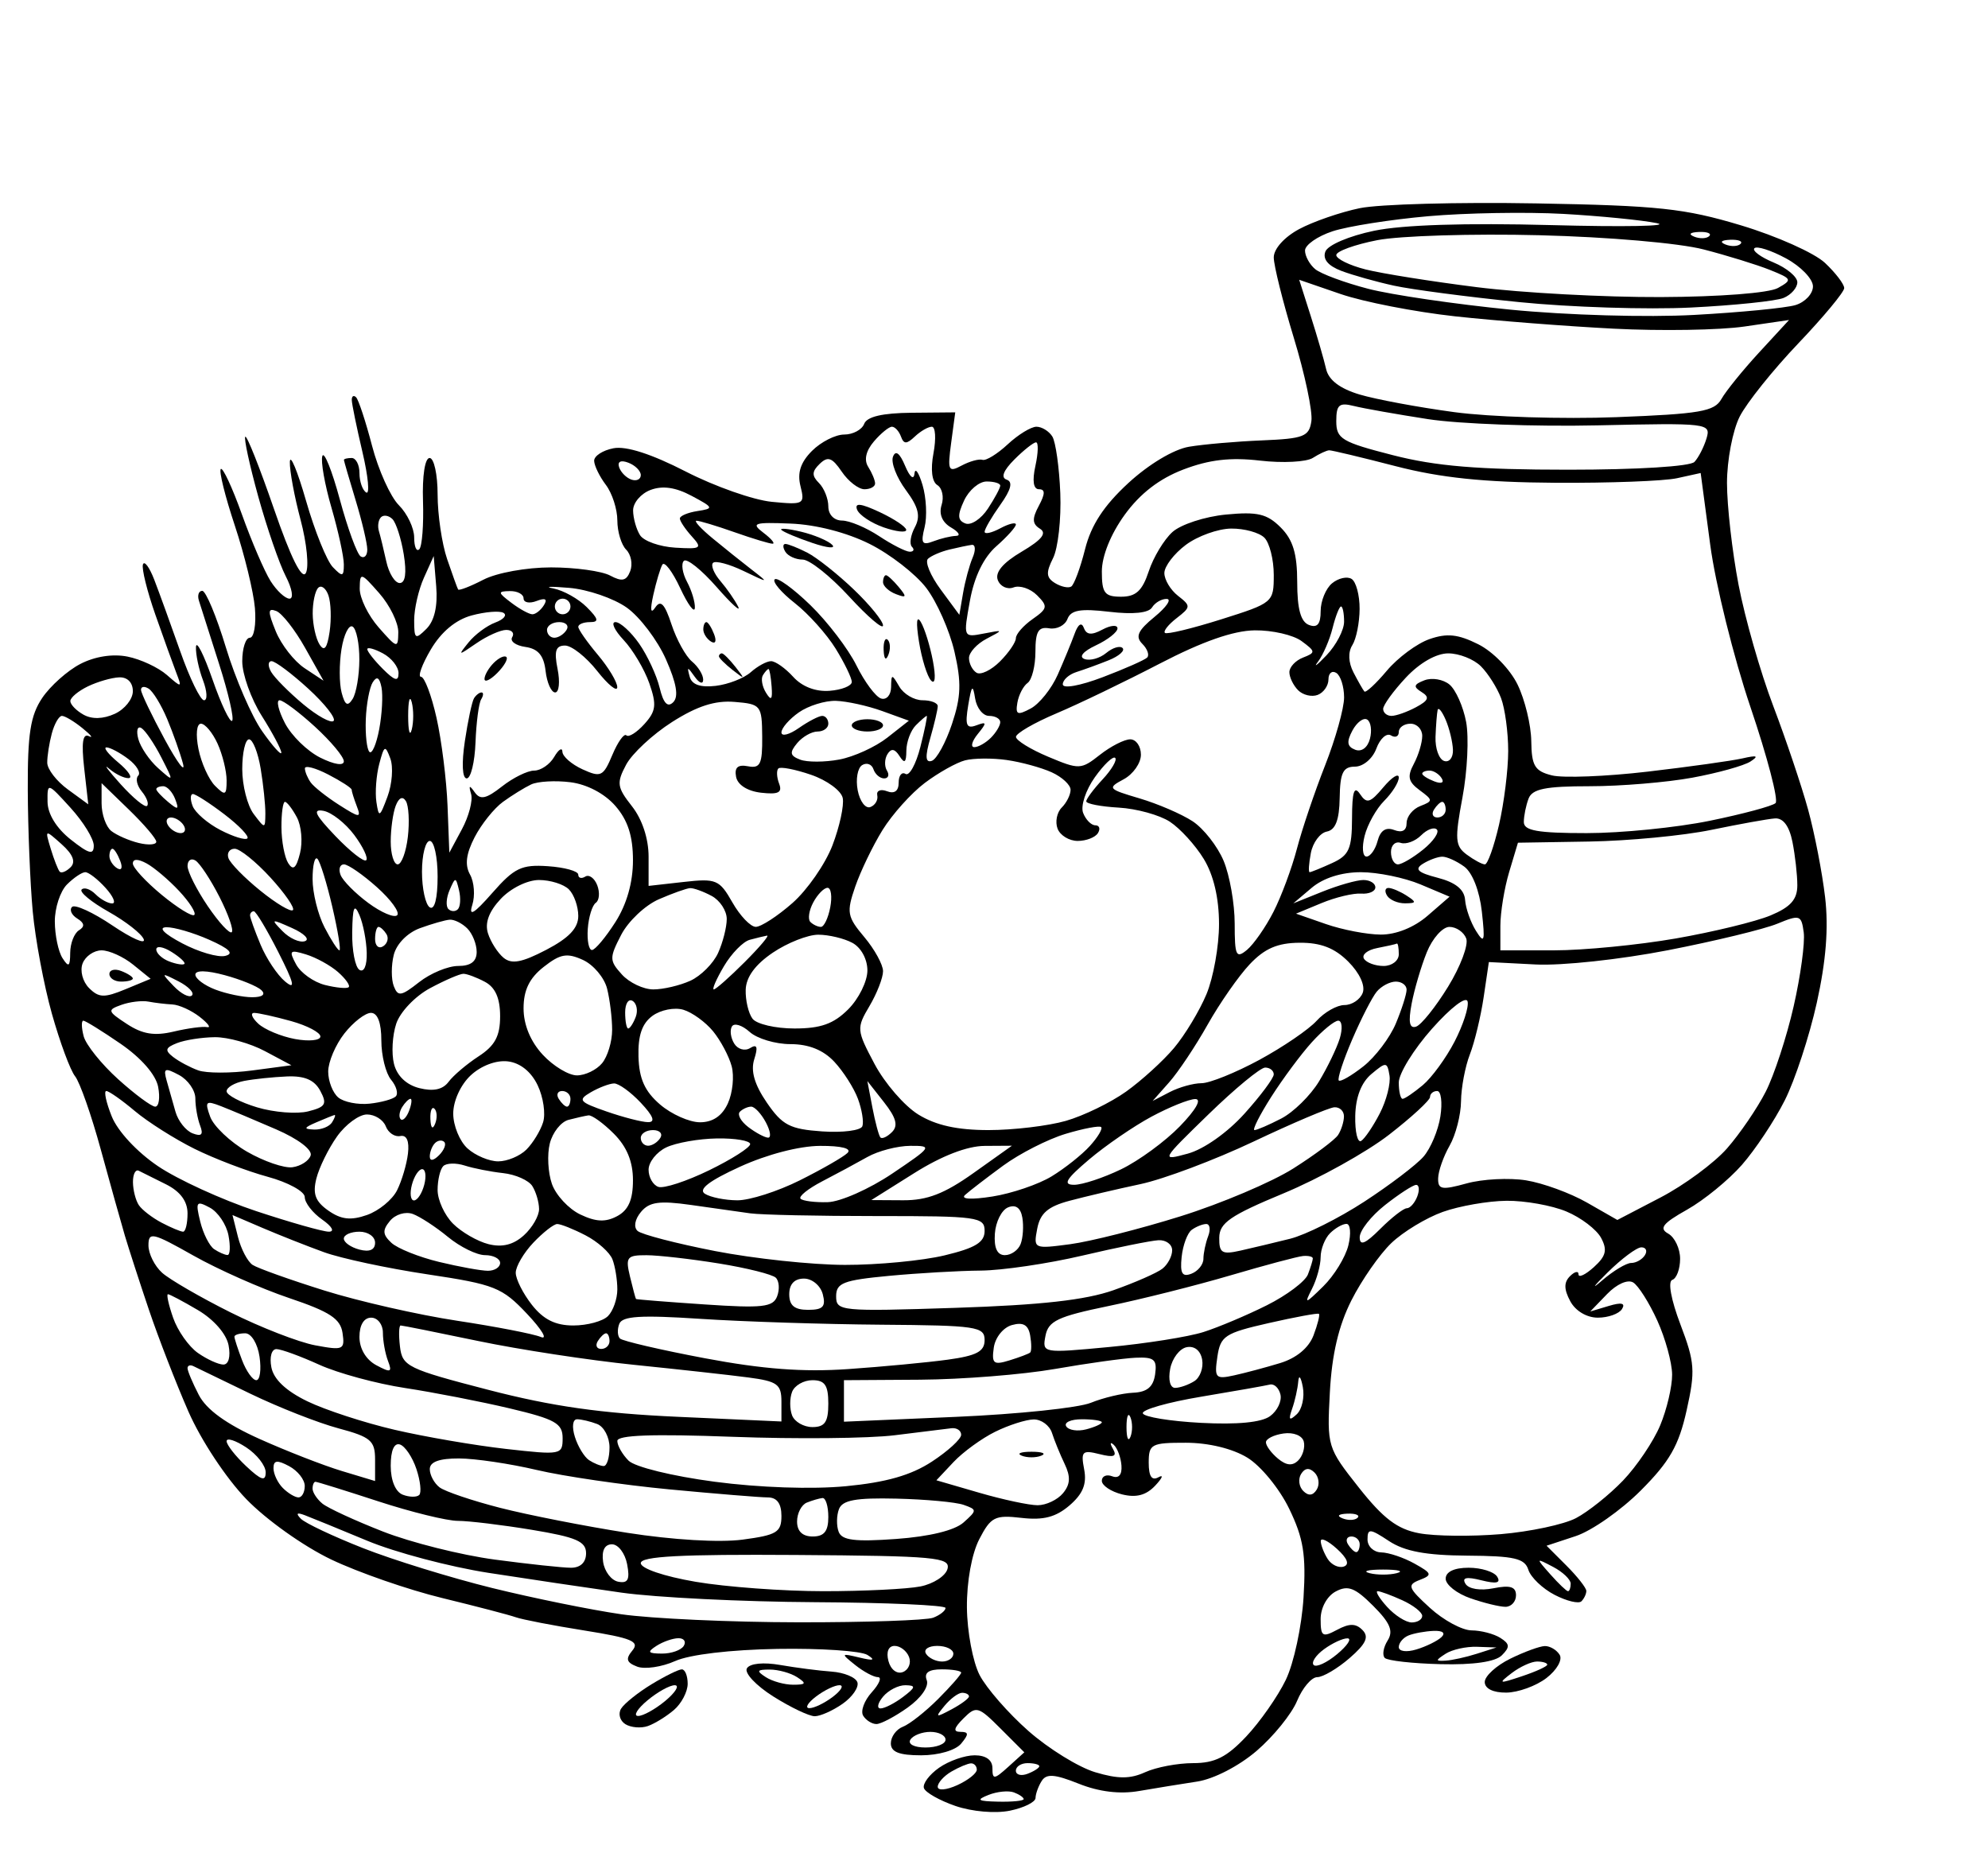 <?xml version="1.0" standalone="no"?>
<!DOCTYPE svg PUBLIC "-//W3C//DTD SVG 20010904//EN"
 "http://www.w3.org/TR/2001/REC-SVG-20010904/DTD/svg10.dtd">
<svg version="1.0" xmlns="http://www.w3.org/2000/svg"
 width="381.6pt" height="354.904pt" viewBox="0 0 381.6 354.904"
 preserveAspectRatio="xMidYMid meet">
<g transform="translate(0,354.904) scale(0.003,-0.003)"
fill="#000000" stroke="none">
<path d="M98250 105289 c-4950 88 -10012 -50 -11250 -307 -1237 -256 -2981
-859 -3875 -1338 -947 -508 -1625 -1263 -1625 -1810 0 -517 578 -2833 1283
-5147 706 -2314 1213 -4709 1125 -5322 -141 -995 -481 -1128 -3158 -1239
-1650 -68 -3751 -251 -4670 -406 -985 -166 -2578 -1120 -3886 -2325 -1566
-1443 -2379 -2685 -2767 -4228 -302 -1201 -702 -2278 -887 -2393 -186 -114
-654 -12 -1041 226 -561 347 -585 668 -120 1592 320 637 528 2508 463 4158
-66 1650 -296 3281 -510 3625 -215 344 -673 625 -1017 625 -345 0 -1171 -506
-1836 -1125 -665 -619 -1392 -1066 -1615 -993 -222 72 -823 -93 -1336 -367
-850 -455 -908 -330 -669 1453 l262 1951 -2782 -25 c-1875 -17 -2868 -248
-3045 -710 -144 -376 -720 -684 -1278 -684 -559 0 -1485 -469 -2059 -1043
-733 -733 -953 -1404 -739 -2256 291 -1163 216 -1204 -1832 -1006 -1175 113
-3653 985 -5507 1937 -2187 1123 -3811 1647 -4625 1491 -690 -132 -1247 -495
-1238 -806 9 -312 346 -1004 750 -1538 404 -533 734 -1557 734 -2275 0 -717
255 -1559 566 -1870 312 -312 428 -929 258 -1372 -242 -629 -523 -691 -1284
-284 -536 287 -2238 522 -3782 522 -1576 0 -3475 -345 -4329 -787 -837 -433
-1565 -714 -1617 -625 -53 89 -369 965 -704 1947 -334 983 -608 2839 -608
4125 0 1287 -231 2340 -513 2340 -299 0 -475 -1148 -422 -2756 49 -1516 -58
-2903 -238 -3083 -180 -180 -327 160 -327 756 0 595 -441 1524 -979 2062 -538
538 -1310 2248 -1715 3798 -405 1551 -865 2948 -1021 3105 -157 157 -281 78
-277 -174 4 -252 311 -1746 681 -3320 371 -1574 480 -2742 242 -2596 -237 147
-431 704 -431 1238 0 533 -225 970 -500 970 -275 0 -498 -56 -495 -125 3 -69
341 -1230 750 -2579 410 -1350 745 -2770 745 -3155 0 -385 -189 -583 -420
-440 -232 143 -833 1783 -1337 3644 -504 1862 -1007 3113 -1118 2780 -111
-333 153 -1826 587 -3317 433 -1492 788 -3119 788 -3617 0 -792 -88 -814 -705
-173 -388 403 -1157 2307 -1710 4232 -553 1925 -1021 3050 -1039 2500 -19
-550 290 -2220 687 -3710 397 -1491 547 -3021 335 -3401 -251 -449 -966 989
-2040 4106 -910 2638 -1735 4715 -1834 4616 -99 -99 275 -1824 831 -3832 557
-2008 1347 -4298 1756 -5090 414 -800 522 -1439 243 -1439 -275 0 -821 506
-1211 1125 -391 619 -1216 2537 -1833 4262 -618 1725 -1226 3033 -1353 2907
-126 -127 277 -1753 897 -3615 619 -1862 1199 -4239 1287 -5282 88 -1043 -58
-1897 -325 -1897 -267 0 -486 -679 -486 -1510 0 -830 563 -2401 1250 -3490
688 -1089 1250 -2147 1250 -2351 0 -204 -550 410 -1222 1365 -673 955 -1718
3367 -2323 5361 -605 1994 -1286 3625 -1512 3625 -226 0 -324 -281 -216 -625
107 -344 685 -2158 1285 -4032 600 -1874 979 -3519 841 -3656 -137 -137 -705
1058 -1261 2657 -557 1598 -1031 2527 -1053 2064 -21 -464 180 -1420 449
-2125 268 -706 298 -1283 67 -1283 -232 0 -916 1406 -1520 3125 -605 1719
-1354 3782 -1664 4586 -310 804 -636 1243 -725 976 -89 -266 269 -1711 795
-3211 526 -1499 1130 -3176 1342 -3726 371 -959 346 -965 -606 -131 -546 478
-1678 1006 -2516 1174 -946 189 -2088 12 -3018 -469 -822 -425 -1920 -1403
-2439 -2173 -757 -1123 -941 -2296 -926 -5901 10 -2475 152 -5962 316 -7750
164 -1787 716 -4737 1227 -6556 511 -1818 1178 -3618 1483 -4000 305 -381
1046 -2494 1647 -4694 602 -2200 1294 -4675 1538 -5500 245 -825 938 -2962
1541 -4750 604 -1787 1739 -4712 2523 -6500 807 -1840 2414 -4273 3705 -5608
1276 -1321 3667 -3021 5435 -3865 1736 -828 4934 -1938 7107 -2466 2172 -528
4288 -1081 4700 -1228 413 -148 2391 -530 4396 -849 3021 -482 3547 -700 3069
-1277 -451 -543 -385 -769 302 -1033 484 -186 1579 -25 2432 356 933 418 3542
727 6551 778 2750 46 5338 -128 5750 -386 538 -337 396 -385 -500 -170 -1203
288 -1213 271 -279 -476 533 -427 1187 -776 1452 -776 265 0 88 -436 -394
-968 -483 -533 -729 -1208 -548 -1500 180 -293 561 -532 846 -532 285 0 1186
475 2003 1057 858 611 1371 1349 1217 1750 -182 475 122 693 969 693 679 0
1234 -95 1234 -212 0 -116 -664 -875 -1476 -1687 -811 -811 -1824 -1609 -2250
-1772 -426 -164 -774 -642 -774 -1063 0 -556 531 -766 1939 -766 1113 0 2204
319 2561 750 500 603 491 750 -46 750 -483 0 -430 239 193 861 815 815 943
780 2377 -654 l1516 -1516 -1020 -923 c-911 -824 -1020 -834 -1020 -95 0 527
-412 827 -1139 827 -626 0 -1650 -358 -2276 -797 -625 -438 -1061 -1024 -969
-1302 93 -278 1001 -792 2019 -1142 1057 -363 2549 -493 3482 -302 898 184
1636 550 1641 813 4 264 182 756 396 1092 302 475 835 434 2368 -179 1298
-519 2625 -681 3854 -468 1031 178 2703 449 3717 604 1066 162 2670 988 3806
1960 1080 925 2246 2365 2593 3201 346 836 927 1520 1291 1520 364 0 1293 547
2064 1215 1057 915 1262 1359 832 1797 -427 434 -838 438 -1625 17 -941 -504
-1054 -430 -1054 686 0 722 407 1467 963 1765 783 419 1233 247 2394 -914
1095 -1095 1313 -1616 929 -2224 -275 -437 -357 -938 -181 -1113 176 -176
1786 -356 3579 -399 2092 -52 3492 151 3909 566 532 529 514 731 -97 1117
-410 260 -1238 475 -1840 479 -602 5 -1800 652 -2662 1440 -1405 1284 -1474
1469 -656 1786 824 320 792 421 -338 1050 -687 383 -1644 705 -2125 714 -481
10 -875 381 -875 826 0 718 151 707 1375 -101 1000 -660 2366 -915 5006 -933
3014 -20 3678 -174 3910 -904 154 -485 910 -1207 1681 -1606 771 -398 1542
-583 1715 -411 172 173 313 470 313 662 0 192 -572 921 -1272 1621 l-1272
1272 1865 616 c1026 338 2901 1653 4167 2921 1840 1843 2427 2868 2928 5117
566 2538 528 3075 -394 5500 -602 1584 -816 2756 -522 2855 275 91 500 699
500 1350 0 651 -343 1375 -762 1610 -602 336 -350 657 1204 1530 1080 607
2661 1898 3512 2867 851 970 2084 2823 2738 4119 655 1297 1579 4110 2054
6253 594 2679 760 4789 532 6750 -183 1570 -672 4092 -1087 5604 -415 1513
-1420 4499 -2233 6636 -814 2138 -1812 5625 -2218 7750 -407 2125 -740 5056
-740 6514 0 1457 366 3370 813 4250 447 880 2134 2987 3750 4682 1615 1695
2937 3287 2937 3538 0 250 -554 976 -1231 1612 -678 637 -3096 1717 -5375
2402 -3618 1087 -5286 1265 -13144 1405z m1750 -671 c2338 -130 5038 -396
6000 -591 963 -195 -2075 -253 -6750 -127 -5478 146 -9507 17 -11332 -363
-1598 -333 -2955 -912 -3115 -1329 -185 -484 169 -912 1022 -1237 719 -273
2233 -699 3366 -946 1132 -248 4729 -720 7992 -1050 3263 -331 8213 -488
11000 -350 2787 138 5461 416 5942 617 481 201 875 651 875 1001 0 350 -682
918 -1516 1264 -834 345 -1387 756 -1230 913 157 158 1064 -133 2016 -646 951
-512 1730 -1320 1730 -1794 0 -475 -506 -1014 -1125 -1199 -619 -184 -3532
-467 -6474 -628 -3018 -165 -8140 -18 -11749 337 -3520 346 -7625 948 -9122
1338 -1498 390 -3017 954 -3376 1252 -360 298 -654 835 -654 1192 0 358 792
912 1761 1232 969 319 3725 754 6125 965 2400 212 6277 278 8614 149z m-1500
-1366 c4410 -111 8935 -503 10500 -908 1513 -391 3425 -982 4250 -1313 1416
-568 1445 -632 510 -1155 -575 -322 -3719 -566 -7500 -581 -3580 -15 -8872
270 -11760 633 -2887 363 -6094 874 -7125 1135 -1031 262 -1875 675 -1875 918
0 244 1181 673 2625 955 1444 282 6113 424 10375 316z m10208 209 c527 21 823
-97 657 -263 -167 -166 -598 -184 -959 -40 -399 160 -280 279 302 303z m2000
-500 c527 21 823 -97 657 -263 -167 -166 -598 -184 -959 -40 -399 160 -280
279 302 303z m-24924 -3473 c1461 -502 4751 -1143 7311 -1424 2560 -280 7130
-636 10155 -791 3025 -155 6787 -93 8360 137 l2859 418 -1905 -2067 c-1048
-1137 -2138 -2482 -2421 -2988 -446 -796 -1362 -954 -6723 -1161 -3413 -131
-8080 13 -10370 322 -2290 308 -5017 816 -6061 1128 -1258 377 -1979 926
-2139 1628 -132 583 -574 2107 -982 3386 l-741 2326 2657 -914z m841 -7161
c619 -155 2752 -533 4741 -841 1988 -308 6879 -487 10869 -398 7058 158 7246
135 6954 -838 -166 -550 -512 -1225 -770 -1500 -272 -291 -3647 -500 -8069
-500 -5772 0 -8472 223 -11225 929 -3286 842 -3625 1046 -3625 2179 0 1047
183 1205 1125 969z m-29556 -1327 c191 0 451 -281 577 -625 183 -500 362 -500
892 0 364 344 852 625 1085 625 232 0 279 -762 105 -1693 -197 -1047 -102
-1826 247 -2042 311 -192 434 -764 273 -1270 -185 -585 35 -1111 605 -1443
493 -287 634 -528 313 -537 -321 -8 -974 -164 -1450 -347 -718 -276 -813 -123
-557 898 170 677 111 1895 -132 2707 -243 812 -475 1140 -516 727 -43 -436
-295 -226 -600 500 -345 823 -611 1020 -776 576 -138 -370 233 -1328 824
-2127 818 -1107 955 -1675 575 -2385 -274 -513 -357 -1075 -183 -1248 174
-174 109 -315 -143 -313 -252 2 -1133 451 -1958 997 -825 546 -1894 995 -2375
997 -508 2 -875 380 -875 903 0 495 -270 1170 -600 1500 -467 467 -456 739 48
1225 521 503 796 406 1411 -500 419 -619 1073 -1125 1452 -1125 379 0 686 169
681 375 -4 206 -203 684 -442 1061 -279 440 -146 1024 369 1625 442 517 959
939 1150 939z m9221 -1000 c159 0 141 -675 -40 -1500 -212 -967 -131 -1500
228 -1500 406 0 403 -289 -12 -1064 -439 -820 -422 -1154 75 -1462 459 -283
120 -708 -1170 -1469 -1201 -708 -1718 -1323 -1528 -1816 157 -411 611 -622
1009 -469 397 152 1073 -74 1502 -503 706 -706 679 -850 -287 -1526 -587 -411
-1067 -960 -1067 -1219 0 -260 -458 -930 -1018 -1490 -560 -560 -1235 -884
-1500 -721 -265 164 -482 588 -482 942 0 354 506 908 1125 1231 1098 573 1094
581 -184 333 -1309 -253 -1309 -252 -879 2115 278 1526 877 2759 1685 3469
689 606 1253 1232 1253 1393 0 160 -450 50 -1000 -244 -550 -294 -1000 -393
-1000 -220 0 174 452 950 1004 1725 691 970 817 1471 406 1608 -388 130 -213
584 496 1293 602 602 1224 1094 1384 1094z m18755 -508 c162 5 2075 -452 4250
-1015 2894 -748 5637 -1033 10224 -1063 3449 -22 6951 110 7783 292 l1513 333
611 -4589 c336 -2523 1494 -7197 2575 -10387 1080 -3189 1803 -5953 1606
-6142 -196 -189 -2091 -698 -4211 -1132 -2120 -434 -5663 -789 -7875 -789
-3138 0 -4021 156 -4021 709 0 390 137 1065 303 1500 238 620 1083 791 3909
791 1982 0 4939 246 6571 547 1632 301 3305 766 3717 1034 556 362 426 414
-500 202 -687 -157 -3424 -540 -6080 -850 -2657 -310 -5413 -418 -6125 -239
-1098 275 -1299 610 -1319 2191 -13 1026 -407 2653 -875 3615 -480 987 -1578
2113 -2520 2584 -1292 645 -1998 719 -3121 327 -798 -278 -2025 -1188 -2726
-2021 -701 -834 -1348 -1431 -1437 -1328 -89 103 -401 650 -694 1215 -332 638
-360 1300 -76 1750 252 398 461 1441 465 2318 5 878 -227 1741 -514 1919 -287
177 -849 50 -1250 -282 -400 -333 -728 -1132 -728 -1778 0 -837 -215 -1090
-750 -885 -525 202 -750 1021 -750 2734 0 1825 -269 2716 -1058 3505 -873 873
-1486 1017 -3505 823 -1346 -129 -2886 -633 -3423 -1119 -537 -485 -1218
-1615 -1513 -2510 -413 -1250 -822 -1627 -1769 -1627 -1055 0 -1232 232 -1232
1612 0 990 566 2394 1463 3632 981 1355 2216 2308 3752 2894 1653 632 3017
790 4912 569 1443 -167 2961 -89 3373 174 413 263 883 482 1045 486z m-44837
-795 c436 -167 792 -524 792 -792 0 -269 -267 -399 -594 -290 -326 108 -683
465 -792 792 -121 365 107 477 594 290z m4042 -2118 c1419 -757 1439 -810 375
-974 -619 -96 -1125 -310 -1125 -475 0 -166 341 -678 758 -1139 697 -770 612
-829 -1056 -728 -998 61 -2011 420 -2251 799 -239 378 -439 1089 -443 1579 -5
490 498 1082 1117 1315 767 289 1602 169 2625 -377z m18875 917 c481 2 875
-116 875 -264 0 -147 -354 -808 -788 -1469 -433 -662 -1080 -1090 -1439 -953
-506 195 -526 520 -87 1466 310 669 958 1218 1439 1220z m-38015 -2406 c234
-234 560 -1251 724 -2258 193 -1189 102 -1832 -259 -1832 -306 0 -692 619
-857 1375 -166 756 -380 1634 -475 1951 -96 317 -36 714 133 883 169 169 499
116 734 -119z m19452 -106 c172 9 1269 -321 2438 -734 1169 -412 2266 -743
2438 -734 172 9 -97 326 -597 705 -805 610 -604 677 1750 582 1619 -64 3593
-573 5047 -1300 1314 -656 2946 -1924 3627 -2817 681 -893 1493 -2727 1804
-4076 455 -1970 424 -2881 -157 -4625 -399 -1195 -980 -2258 -1293 -2362 -410
-137 -436 270 -94 1465 261 911 475 1826 475 2034 0 208 -439 378 -975 378
-536 0 -1205 394 -1485 875 -479 823 -510 820 -525 -42 -8 -504 -296 -829
-640 -722 -344 106 -1054 1059 -1577 2117 -524 1058 -1850 2794 -2947 3859
-1097 1065 -2124 1806 -2283 1648 -158 -158 421 -842 1287 -1520 865 -677
2040 -1986 2609 -2907 570 -922 1036 -1883 1036 -2136 0 -252 -639 -508 -1421
-568 -892 -68 -1758 265 -2327 894 -499 551 -1136 1002 -1415 1002 -280 0
-863 -317 -1298 -704 -434 -387 -1444 -781 -2245 -875 -977 -115 -1525 76
-1663 579 -184 667 -148 667 323 0 292 -412 534 -496 538 -186 5 310 -318 834
-716 1165 -399 330 -988 1397 -1309 2371 -436 1322 -700 1596 -1041 1085 -296
-444 -339 -157 -122 815 184 825 443 1692 576 1926 134 235 647 -440 1141
-1500 494 -1059 916 -1630 939 -1268 22 362 -203 1112 -501 1668 -297 555
-388 1159 -203 1342 185 183 1126 -568 2091 -1668 964 -1100 1584 -1662 1377
-1250 -207 413 -716 1145 -1130 1628 -415 483 -627 1006 -471 1162 156 156
1036 -78 1956 -521 1630 -784 1642 -782 516 88 -636 491 -1761 1392 -2500
2002 -740 610 -1205 1117 -1033 1125z m34213 -500 c839 9 1795 -254 2125 -584
330 -330 600 -1402 600 -2382 0 -1761 -39 -1793 -3375 -2845 -1856 -585 -3471
-974 -3588 -864 -118 111 220 537 750 946 912 706 917 781 88 1425 -481 374
-875 1030 -875 1458 0 428 619 1240 1375 1804 756 565 2061 1033 2900 1042z
m-16597 -1042 c236 32 261 -336 55 -817 -206 -481 -482 -1501 -613 -2267
l-238 -1392 -1192 1616 c-656 889 -1023 1774 -816 1968 207 194 826 461 1376
593 550 133 1193 267 1428 299z m-34268 -2651 c104 -1268 -112 -2207 -625
-2721 -713 -712 -785 -662 -785 549 0 734 281 1958 625 2721 l625 1387 160
-1936z m-3644 -444 c679 -771 1227 -1896 1218 -2500 -15 -1049 -69 -1036
-1250 306 -679 771 -1227 1896 -1218 2500 15 1049 69 1036 1250 -306z m-3253
-135 c162 -462 197 -1509 77 -2327 -156 -1061 -341 -1293 -647 -811 -235 372
-431 1257 -435 1968 -5 710 154 1453 351 1651 198 197 492 -19 654 -481z
m15405 479 c1192 -101 2851 -671 3688 -1266 836 -596 1963 -2084 2504 -3307
680 -1538 824 -2384 465 -2743 -359 -359 -628 -73 -870 928 -193 796 -783
2066 -1312 2822 -529 756 -1210 1375 -1514 1375 -304 0 -69 -516 524 -1147
592 -630 1332 -1878 1644 -2772 479 -1375 429 -1778 -320 -2607 -488 -539
-1005 -863 -1149 -719 -144 144 -547 -417 -896 -1247 -583 -1389 -735 -1462
-1908 -928 -701 319 -1281 826 -1289 1125 -9 300 -245 151 -525 -330 -280
-481 -857 -875 -1281 -875 -424 0 -1352 -457 -2061 -1015 -1012 -795 -1388
-876 -1742 -375 -343 485 -399 458 -233 -110 121 -412 -143 -1425 -587 -2250
l-806 -1500 -115 3000 c-64 1650 -381 4181 -705 5625 -324 1444 -771 2625
-993 2625 -222 0 61 787 628 1748 665 1127 1593 1901 2608 2177 868 235 1784
312 2037 169 254 -142 21 -421 -517 -620 -538 -199 -1307 -770 -1710 -1269
-703 -870 -682 -872 503 -56 680 468 1537 851 1905 851 367 0 539 -209 381
-464 -158 -256 223 -537 846 -625 813 -116 1177 -548 1290 -1536 87 -756 363
-1375 613 -1375 250 0 319 675 154 1500 -230 1151 -120 1500 476 1500 427 0
1353 -731 2057 -1625 705 -894 1283 -1361 1286 -1038 4 322 -556 1255 -1244
2072 -687 817 -1250 1622 -1250 1788 0 167 338 303 750 303 593 0 548 202
-213 963 -530 530 -1486 1064 -2125 1188 -639 123 -187 141 1006 40z m-3793
-207 c481 9 875 -202 875 -468 0 -267 374 -341 832 -165 559 214 714 127 471
-266 -199 -322 -531 -585 -737 -585 -206 0 -812 330 -1345 734 -879 664 -888
736 -96 750z m3375 -484 c275 0 500 -225 500 -500 0 -275 -225 -500 -500 -500
-275 0 -500 225 -500 500 0 275 225 500 500 500z m38655 -18 c327 -10 -25
-526 -783 -1147 -1066 -872 -1244 -1263 -784 -1723 328 -328 467 -723 311
-880 -157 -157 -1436 -722 -2842 -1256 -1453 -552 -2557 -750 -2557 -458 0
282 394 637 875 788 481 152 1410 490 2065 753 654 263 1053 615 887 781 -167
166 -638 24 -1048 -316 -410 -340 -1034 -514 -1387 -387 -386 139 -93 490 733
878 756 355 1375 842 1375 1083 0 240 -432 206 -960 -76 -698 -374 -1023 -345
-1191 107 -145 387 -369 244 -594 -379 -199 -550 -685 -1728 -1079 -2618 -394
-890 -1171 -1862 -1726 -2159 -852 -456 -985 -398 -855 369 85 499 380 1069
655 1266 275 197 500 1097 500 2000 0 1291 188 1610 882 1494 485 -82 1010
186 1167 596 221 575 832 680 2676 462 1519 -180 2516 -79 2737 278 191 309
615 554 943 544z m-56978 -773 c366 -140 1196 -1201 1845 -2357 l1179 -2102
-1209 800 c-666 440 -1496 1501 -1845 2357 -524 1285 -519 1512 30 1302z
m68127 291 c108 0 196 -437 196 -972 0 -535 -506 -1502 -1125 -2150 -619 -647
-861 -828 -539 -403 322 426 741 1394 929 2150 189 756 432 1375 539 1375z
m-63240 -1289 c240 -149 433 -1100 428 -2116 -4 -1015 -198 -2145 -430 -2512
-320 -505 -492 -404 -705 411 -155 593 -158 1845 -6 2782 152 937 473 1583
713 1435z m13216 289 c428 0 640 -225 470 -500 -170 -275 -521 -500 -780 -500
-258 0 -470 225 -470 500 0 275 351 500 780 500z m44499 -527 c1117 15 2467
-294 3000 -687 905 -666 911 -738 96 -1054 -481 -186 -875 -607 -875 -935 0
-329 252 -849 561 -1158 308 -308 871 -442 1250 -296 379 145 689 591 689 990
0 399 225 587 500 417 275 -170 500 -876 500 -1569 0 -693 -547 -2649 -1215
-4346 -668 -1697 -1479 -4096 -1802 -5332 -323 -1236 -997 -3051 -1499 -4034
-501 -982 -1265 -2080 -1697 -2439 -697 -577 -787 -385 -787 1675 0 1280 -319
3090 -708 4022 -390 932 -1284 2072 -1987 2533 -703 461 -2233 1119 -3399
1464 -2018 596 -2067 655 -1013 1219 609 326 1107 1034 1107 1575 0 540 -307
982 -683 982 -375 0 -1248 -445 -1939 -989 -1214 -955 -1327 -959 -3312 -125
-1131 475 -2058 1047 -2061 1271 -3 224 1159 899 2581 1500 1422 601 4403
2037 6625 3191 2724 1414 4700 2106 6068 2125z m-55779 -1473 c550 -294 1000
-865 1000 -1268 0 -554 -244 -488 -1000 268 -550 550 -1000 1120 -1000 1268 0
147 450 26 1000 -268z m68165 0 c695 0 1636 -372 2091 -828 455 -455 1034
-1369 1286 -2032 252 -663 458 -2186 458 -3384 0 -1199 -264 -3322 -586 -4718
-322 -1396 -729 -2538 -904 -2538 -176 0 -698 281 -1162 625 -744 552 -776
979 -273 3663 313 1670 418 3842 234 4824 -185 983 -664 2060 -1066 2394 -402
333 -1121 456 -1598 273 -695 -267 -732 -416 -188 -752 533 -330 457 -538
-357 -973 -569 -305 -1274 -554 -1567 -554 -293 0 -533 201 -533 447 0 246
653 1146 1451 2000 882 945 1945 1553 2714 1553z m-75288 -500 c235 0 1292
-792 2349 -1760 1057 -968 1785 -1896 1619 -2062 -167 -166 -1044 316 -1949
1072 -905 756 -1826 1684 -2046 2062 -220 378 -207 688 27 688z m31796 -500
c63 0 152 -503 198 -1119 64 -843 -25 -941 -360 -399 -245 396 -334 900 -198
1119 135 220 297 399 360 399z m-41548 -534 c528 21 875 -330 875 -886 0 -506
-521 -1157 -1157 -1447 -742 -338 -1459 -358 -2000 -55 -464 259 -843 651
-843 870 0 220 506 643 1125 942 619 298 1519 558 2000 576z m16785 -641 c100
-509 35 -1713 -146 -2676 -181 -963 -463 -1617 -627 -1452 -165 164 -269 1098
-232 2075 36 978 236 2047 444 2378 261 414 434 314 561 -325z m-14902 -80
c279 -172 814 -1049 1190 -1948 376 -899 829 -2177 1007 -2841 178 -663 -347
32 -1167 1544 -820 1513 -1501 2932 -1514 3155 -13 222 204 263 484 90z
m52883 -620 c98 -619 500 -1125 894 -1125 393 0 715 -180 715 -400 0 -220
-270 -670 -600 -1000 -330 -330 -808 -600 -1061 -600 -254 0 -153 380 225 844
592 728 579 803 -95 551 -634 -237 -731 4 -519 1282 215 1288 295 1369 441
448z m-36046 -250 c125 -481 125 -1269 0 -1750 -126 -481 -229 -87 -229 875 0
963 103 1356 229 875z m-8456 125 c229 0 1247 -762 2263 -1692 1017 -931 1848
-1927 1848 -2212 0 -308 -615 -212 -1508 233 -830 414 -1848 1409 -2263 2212
-415 802 -568 1459 -340 1459z m29111 -105 c1692 -140 1751 -214 1769 -2221
16 -1756 -124 -2048 -907 -1897 -652 125 -879 -75 -765 -674 98 -517 728 -918
1601 -1018 1105 -126 1373 8 1155 576 -156 408 -179 846 -50 975 128 128 1069
-53 2090 -403 1021 -350 1934 -1020 2029 -1489 95 -469 -201 -1830 -657 -3025
-457 -1195 -1611 -2858 -2565 -3696 -954 -838 -2008 -1522 -2342 -1520 -335 2
-1008 705 -1496 1564 -831 1459 -1033 1544 -3125 1308 l-2237 -252 0 1871 c0
1152 -409 2391 -1065 3225 -956 1216 -995 1487 -375 2654 380 715 1703 1946
2940 2734 1602 1021 2754 1392 4000 1288z m6486 67 c695 -21 2030 -315 2966
-653 l1701 -616 -1377 -1083 c-758 -596 -2140 -1227 -3073 -1402 -932 -175
-2060 -178 -2506 -7 -656 252 -692 452 -192 1055 340 409 927 744 1306 744
379 0 689 225 689 500 0 275 -175 500 -389 500 -214 0 -889 -350 -1500 -778
-611 -428 -1111 -554 -1111 -279 0 275 500 851 1111 1279 611 428 1680 761
2375 740z m39014 -1212 c236 -550 446 -1412 465 -1917 19 -504 -235 -826 -565
-716 -330 110 -577 803 -550 1541 28 738 88 1511 135 1717 47 206 279 -75 515
-625z m-88537 250 c190 0 783 -354 1316 -787 534 -433 718 -662 408 -509 -393
194 -484 -419 -301 -2042 l262 -2320 -1308 954 c-720 525 -1313 1292 -1317
1704 -5 413 126 1256 292 1875 166 619 457 1125 648 1125z m55334 0 c53 0
-131 -897 -409 -1993 -278 -1096 -705 -1870 -947 -1721 -243 150 -441 -102
-441 -560 0 -532 -269 -730 -744 -547 -409 157 -690 40 -625 -259 65 -300
-134 -639 -444 -753 -309 -115 -673 368 -808 1074 -135 706 -7 1430 284 1609
290 180 616 62 724 -261 108 -324 416 -589 684 -589 268 0 349 225 179 500
-170 275 -155 749 33 1053 238 386 472 348 772 -125 321 -506 432 -419 437
347 5 564 278 1295 608 1625 330 330 644 600 697 600z m28181 -236 c236 -146
315 -699 176 -1230 -148 -567 -538 -855 -944 -699 -519 199 -563 505 -176
1229 284 530 709 845 944 700z m-78428 -545 c251 -155 824 -999 1272 -1876
813 -1589 812 -1591 -204 -686 -560 499 -1132 1344 -1272 1876 -139 533 -47
841 204 686z m3807 281 c265 0 744 -573 1063 -1274 319 -700 580 -1761 580
-2357 0 -956 -87 -996 -739 -344 -406 406 -884 1467 -1062 2357 -186 929 -119
1618 158 1618z m77393 0 c413 0 750 -352 750 -783 0 -430 -243 -1236 -540
-1791 -431 -806 -356 -1143 375 -1681 863 -635 865 -693 40 -1013 -481 -186
-875 -676 -875 -1089 0 -481 -286 -640 -796 -444 -531 203 -884 -28 -1059
-697 -144 -551 -465 -1002 -713 -1002 -248 0 -302 595 -119 1322 182 728 749
1740 1259 2250 511 511 928 1178 928 1483 0 306 -445 25 -990 -625 -845 -1007
-1063 -1070 -1492 -430 -373 557 -505 159 -510 -1545 -7 -1970 -188 -2377
-1282 -2875 -700 -319 -1344 -580 -1430 -580 -87 0 -52 551 77 1224 128 673
589 1292 1023 1375 555 107 799 745 822 2152 26 1613 214 2000 976 2002 527 1
1132 511 1370 1157 235 635 654 1014 932 843 277 -172 504 -74 504 217 0 292
338 530 750 530z m-74315 -1000 c239 0 574 -844 744 -1875 171 -1031 305
-2325 300 -2875 -11 -987 -21 -987 -745 -29 -404 533 -734 1827 -734 2875 0
1047 196 1904 435 1904z m-9115 -516 c236 -9 864 -344 1393 -745 530 -401 814
-879 630 -1063 -184 -184 -79 -641 233 -1017 311 -376 462 -788 334 -916 -128
-128 -890 496 -1693 1387 -802 891 -1135 1339 -738 995 396 -344 957 -618
1246 -608 289 9 -6 459 -655 1000 -650 540 -987 976 -750 967z m18155 -712
c198 -538 116 -1635 -182 -2437 -498 -1339 -557 -1368 -709 -346 -92 612 -10
1709 182 2437 315 1196 383 1230 709 346z m39445 -96 c918 -131 2212 -485
2875 -787 663 -302 1205 -806 1205 -1119 0 -314 -255 -825 -566 -1136 -312
-312 -431 -919 -266 -1350 165 -431 744 -784 1287 -784 542 0 1125 225 1295
500 170 275 95 500 -167 500 -262 0 -613 358 -781 795 -169 440 168 1460 751
2279 581 816 1167 1373 1302 1238 135 -135 -227 -753 -805 -1373 -577 -620
-1049 -1254 -1047 -1408 1 -155 937 -335 2079 -400 1142 -66 2614 -472 3271
-903 657 -430 1633 -1501 2169 -2380 630 -1034 975 -2503 976 -4162 1 -1410
-361 -3433 -805 -4496 -444 -1062 -1377 -2608 -2073 -3436 -695 -827 -2076
-2083 -3067 -2791 -992 -707 -2729 -1551 -3861 -1875 -1132 -323 -3355 -588
-4941 -588 -2007 0 -3373 303 -4496 997 -887 548 -2147 2004 -2800 3235 -1151
2169 -1161 2285 -321 3706 476 806 866 1808 866 2226 0 418 -540 1401 -1199
2185 -1099 1305 -1148 1577 -582 3222 340 988 1126 2619 1747 3624 621 1004
1839 2361 2706 3015 868 653 2028 1304 2578 1446 550 142 1751 151 2670 20z
m-43420 -926 c825 -427 1500 -864 1500 -972 0 -108 147 -580 327 -1049 297
-774 192 -767 -1125 72 -798 509 -1617 1156 -1819 1437 -202 282 -371 687
-375 900 -5 213 667 39 1492 -388z m70470 250 c259 0 608 -222 776 -494 176
-284 -25 -368 -470 -197 -427 164 -776 386 -776 494 0 109 212 197 470 197z
m-54970 -745 c1064 -135 2191 -729 2875 -1516 798 -918 1125 -1931 1125 -3482
0 -1413 -398 -2812 -1125 -3951 -619 -970 -1291 -1773 -1494 -1785 -204 -11
-326 598 -272 1354 54 756 285 1505 512 1665 227 159 269 664 94 1122 -176
458 -521 708 -767 556 -247 -153 -448 -95 -449 127 0 223 -874 465 -1941 538
-1689 115 -2151 -107 -3561 -1713 -1168 -1330 -1525 -1544 -1278 -767 188 592
123 1468 -145 1946 -342 612 -254 1320 294 2386 430 833 1246 1853 1815 2265
568 413 1378 913 1800 1113 422 200 1555 263 2517 142z m-31985 -1638 c817
-898 1485 -1984 1485 -2413 0 -620 -302 -542 -1472 383 -915 723 -1478 1636
-1486 2413 -13 1246 -7 1244 1473 -383z m3735 -117 c963 -933 1750 -1856 1750
-2051 0 -196 -506 -231 -1125 -80 -619 151 -1406 495 -1750 764 -344 269 -625
1069 -625 1776 l0 1287 1750 -1696z m2197 1500 c245 0 588 -369 761 -821 263
-686 190 -717 -447 -188 -418 347 -761 716 -761 820 0 104 201 189 447 189z
m1896 -500 c172 0 1080 -585 2018 -1300 937 -716 1598 -1407 1468 -1537 -130
-130 -905 109 -1722 532 -817 422 -1619 1114 -1781 1537 -162 422 -154 768 17
768z m13627 -451 c182 -295 238 -1326 126 -2292 -113 -966 -406 -1757 -651
-1757 -245 0 -445 657 -445 1459 0 803 144 1834 320 2292 200 521 443 633 650
298z m-7738 -49 c128 0 471 -445 763 -990 291 -544 381 -1578 201 -2297 -242
-965 -440 -1132 -754 -636 -235 370 -430 1404 -434 2298 -5 894 97 1625 224
1625z m74048 0 c121 0 220 -225 220 -500 0 -275 -238 -500 -530 -500 -291 0
-390 225 -220 500 170 275 408 500 530 500z m-71583 -575 c521 -96 1406 -790
1967 -1542 560 -752 906 -1479 768 -1617 -138 -138 -1022 555 -1966 1541
-1311 1370 -1493 1751 -769 1618z m-9756 -425 c275 0 639 -225 809 -500 170
-275 84 -500 -191 -500 -275 0 -639 225 -809 500 -170 275 -84 500 191 500z
m102622 -60 c530 39 920 -482 1125 -1502 171 -860 312 -2109 312 -2776 0 -909
-430 -1393 -1712 -1928 -941 -394 -3671 -1057 -6065 -1475 -2395 -417 -5900
-759 -7788 -759 l-3435 0 0 1567 c0 862 253 2411 562 3443 l562 1876 4563 75
c2510 41 6026 377 7813 747 1788 370 3616 700 4063 732z m-21628 -709 c173
-174 -216 -748 -865 -1274 -650 -526 -1381 -957 -1625 -957 -245 0 -445 356
-445 792 0 435 279 698 621 584 341 -113 930 104 1309 483 379 379 831 546
1005 372z m-87990 -944 c724 -647 913 -1129 575 -1467 -277 -277 -592 -406
-700 -287 -107 119 -366 780 -574 1467 -378 1249 -378 1249 699 287z m23555
213 c275 0 500 -1026 500 -2280 0 -1392 -195 -2159 -500 -1970 -275 170 -500
1196 -500 2280 0 1083 225 1970 500 1970z m-20303 -500 c108 0 330 -349 494
-776 171 -445 87 -646 -197 -470 -272 168 -494 517 -494 776 0 258 88 470 197
470z m7819 0 c329 0 1358 -828 2285 -1840 927 -1012 1575 -1951 1440 -2086
-135 -135 -1074 425 -2086 1245 -1013 819 -1931 1758 -2040 2085 -109 328 71
596 401 596z m-5641 -936 c481 -260 1420 -1054 2085 -1766 666 -712 1103
-1401 972 -1532 -131 -131 -1069 447 -2085 1284 -1016 838 -1847 1739 -1847
2004 0 305 321 308 875 10z m3132 182 c279 -173 970 -1220 1535 -2328 565
-1108 920 -2123 787 -2255 -132 -133 -823 616 -1535 1664 -711 1048 -1294
2204 -1294 2569 0 364 228 522 507 350z m7803 110 c171 -170 601 -1558 955
-3083 355 -1525 558 -2773 453 -2773 -106 0 -536 664 -955 1475 -420 812 -763
2199 -763 3084 0 884 140 1468 310 1297z m71969 136 c292 5 925 -281 1409
-635 521 -381 979 -1550 1126 -2875 215 -1929 164 -2097 -375 -1236 -343 548
-657 1438 -696 1978 -50 669 -609 1122 -1750 1418 -1274 330 -1505 544 -961
889 395 249 956 457 1247 461z m-70271 -492 c262 0 1211 -656 2109 -1459 898
-802 1481 -1609 1297 -1794 -184 -184 -1017 169 -1850 785 -834 616 -1632
1423 -1774 1794 -142 371 -44 674 218 674z m-16550 -500 c213 0 794 -450 1292
-1000 498 -550 690 -1000 427 -1000 -262 0 -743 266 -1069 592 -325 325 -722
460 -883 300 -160 -160 614 -799 1719 -1421 1105 -621 2119 -1414 2253 -1763
134 -349 -769 49 -2006 884 -1236 835 -2398 1368 -2580 1186 -183 -183 -33
-517 332 -743 465 -287 498 -513 110 -752 -304 -188 -556 -835 -561 -1438 -6
-890 -98 -955 -492 -345 -267 413 -488 1465 -492 2339 -5 874 346 1943 778
2375 432 432 959 786 1172 786z m81613 0 c1079 0 2798 -353 3820 -783 l1859
-784 -1403 -1216 c-863 -749 -2017 -1214 -3000 -1209 -878 4 -2458 307 -3510
673 l-1913 666 1631 676 c898 372 2040 645 2538 607 499 -37 907 143 907 401
0 258 -345 469 -766 469 -421 0 -1603 -336 -2625 -747 l-1859 -748 1180 998
c742 626 1910 997 3141 997z m-57699 -1164 c119 -503 84 -1047 -78 -1208 -162
-162 -434 -154 -606 17 -171 172 -136 715 78 1208 371 857 398 856 606 -17z
m5115 664 c722 0 1583 -270 1913 -600 330 -330 600 -1095 600 -1700 0 -780
-596 -1409 -2051 -2168 -1560 -813 -2214 -934 -2731 -506 -374 311 -822 1013
-996 1562 -211 666 61 1398 818 2205 641 682 1706 1207 2447 1207z m9671 -520
c224 11 843 -213 1375 -498 532 -284 967 -949 967 -1476 0 -527 -250 -1507
-555 -2177 -305 -670 -1104 -1469 -1774 -1774 -670 -305 -1735 -555 -2367
-555 -632 0 -1538 430 -2013 955 -806 890 -809 1061 -45 2537 450 871 1535
1895 2411 2276 876 381 1777 702 2001 712z m8790 20 c227 0 306 -562 174
-1250 -131 -687 -400 -1250 -597 -1250 -197 0 -500 142 -674 316 -174 173 -91
736 184 1250 275 514 686 934 913 934z m-29948 -1750 c236 -550 446 -1632 465
-2405 20 -816 -174 -1275 -465 -1095 -275 170 -484 1252 -465 2405 27 1629
131 1872 465 1095z m-6758 250 c132 0 838 -1178 1568 -2618 1018 -2009 1118
-2445 431 -1875 -493 409 -1199 1467 -1568 2352 -370 885 -673 1729 -673 1875
0 146 109 266 242 266z m99168 -1354 c88 -654 -201 -2780 -644 -4724 -442
-1945 -1247 -4404 -1788 -5465 -541 -1061 -1656 -2694 -2477 -3630 -822 -935
-2736 -2348 -4255 -3139 l-2761 -1438 -1942 1111 c-1069 611 -2824 1252 -3900
1424 -1077 172 -2787 84 -3800 -196 -1593 -439 -1841 -395 -1825 326 9 459
339 1398 732 2085 393 688 723 1967 732 2842 10 876 265 2226 566 3000 301
775 698 2421 882 3658 l333 2250 2994 -154 c1671 -86 5407 316 8459 910 3006
586 6156 1349 7000 1696 1447 596 1543 564 1694 -556z m-96728 283 c787 -352
1159 -732 826 -843 -334 -111 -978 178 -1432 642 -773 789 -735 802 606 201z
m10093 532 c289 21 795 -231 1125 -561 330 -330 600 -1005 600 -1500 0 -613
-377 -900 -1183 -900 -650 0 -1776 -467 -2501 -1037 -1151 -906 -1357 -937
-1621 -249 -167 433 -167 1331 0 1995 177 706 875 1416 1679 1710 757 276
1612 520 1901 542z m-18134 -483 c490 12 1728 -349 2750 -803 1296 -576 1605
-888 1019 -1030 -462 -113 -1699 249 -2750 803 -1159 612 -1560 1016 -1019
1030z m13579 22 c122 0 350 -209 509 -465 158 -256 59 -607 -221 -780 -279
-173 -508 37 -508 465 0 429 99 780 220 780z m68520 0 c435 0 919 -332 1075
-739 156 -406 -367 -1797 -1162 -3090 -795 -1293 -1715 -2442 -2045 -2552
-425 -141 -508 285 -286 1466 173 916 609 2396 970 3290 361 894 1013 1625
1448 1625z m-43665 -558 c179 32 -462 -729 -1425 -1692 -962 -962 -1853 -1750
-1978 -1750 -126 0 165 667 647 1482 481 815 1225 1577 1653 1692 428 116 924
236 1103 268z m3282 58 c665 0 1644 -233 2176 -518 562 -300 967 -1043 967
-1772 0 -691 -552 -1808 -1227 -2483 -933 -933 -1758 -1227 -3439 -1227 -1216
0 -2424 281 -2684 625 -260 344 -457 1177 -437 1852 25 813 610 1615 1736
2375 934 631 2243 1148 2908 1148z m-41380 -1102 c538 -336 907 -680 822 -766
-86 -85 -526 -14 -977 160 -452 173 -822 518 -822 766 0 248 440 176 977 -160z
m72171 588 c1358 10 2245 -333 3120 -1208 724 -724 1100 -1539 923 -2000 -164
-428 -689 -778 -1167 -778 -478 0 -1280 -454 -1782 -1009 -502 -554 -2152
-1679 -3666 -2500 -1515 -820 -3178 -1491 -3698 -1491 -519 0 -1435 -256
-2036 -568 l-1092 -568 1057 1193 c582 656 1691 2318 2464 3693 774 1375 1986
3113 2693 3861 953 1009 1778 1365 3184 1375z m6227 -54 c69 37 125 -269 125
-682 0 -412 -437 -750 -970 -750 -534 0 -1100 209 -1258 464 -158 256 223 562
846 682 622 120 1188 248 1257 286z m-82877 -432 c490 0 1397 -410 2016 -911
l1124 -910 -1602 -664 c-1364 -565 -1711 -554 -2337 72 -410 410 -593 1107
-414 1574 177 462 723 839 1213 839z m13084 -262 c642 -196 1563 -703 2046
-1127 483 -425 791 -859 684 -966 -107 -106 -789 -44 -1516 138 -727 183
-1561 777 -1852 1322 -474 886 -407 952 638 633z m17714 -350 c675 -308 1373
-1136 1549 -1840 177 -704 322 -1891 322 -2637 0 -747 -290 -1707 -645 -2134
-354 -428 -1078 -777 -1607 -777 -530 0 -1515 595 -2189 1323 -783 846 -1226
1915 -1226 2964 0 1166 371 1933 1284 2650 1065 838 1494 915 2512 451z
m-22921 -975 c1031 -278 2089 -710 2350 -959 291 -279 62 -454 -592 -454 -588
0 -1645 219 -2350 488 -706 268 -1283 700 -1283 959 0 290 723 277 1875 -34z
m-2957 -395 c642 -330 1031 -736 863 -904 -168 -167 -693 102 -1168 599 -825
864 -812 877 305 305z m18232 482 c229 0 851 -233 1383 -518 661 -353 967
-1048 967 -2192 0 -1277 -327 -1888 -1375 -2570 -756 -492 -1621 -1226 -1922
-1631 -370 -498 -974 -629 -1868 -405 -834 209 -1433 781 -1626 1552 -169 672
-104 1829 144 2572 250 752 1211 1760 2166 2272 943 506 1902 920 2131 920z
m59661 -500 c379 0 689 -232 689 -516 0 -284 -310 -1259 -689 -2166 -380 -908
-1314 -2141 -2077 -2741 -763 -600 -1470 -1007 -1573 -905 -102 103 282 1280
855 2616 573 1336 1281 2717 1574 3070 293 353 842 642 1221 642z m4593 -1273
c85 -359 -290 -1512 -834 -2564 -544 -1052 -1460 -2307 -2035 -2788 -576 -481
-1156 -875 -1291 -875 -134 0 -244 471 -244 1046 0 575 956 2123 2125 3439
1209 1361 2192 2112 2279 1742z m-84404 -7 c413 -79 1101 -161 1529 -182 429
-21 1217 -379 1750 -795 534 -417 746 -711 471 -655 -275 56 -1240 -73 -2145
-287 -1224 -290 -1988 -165 -2982 486 -1251 820 -1273 898 -354 1226 539 193
1319 286 1731 207z m30978 43 c263 -162 352 -625 197 -1029 -155 -404 -370
-734 -478 -734 -109 0 -197 463 -197 1030 0 566 215 896 478 733z m3246 -564
c564 -168 1420 -788 1902 -1377 483 -590 1017 -1595 1189 -2234 172 -639 63
-1708 -241 -2375 -367 -807 -966 -1213 -1785 -1213 -678 0 -1829 513 -2557
1139 -976 839 -1339 1644 -1379 3058 -38 1352 226 2124 895 2613 522 382 1411
557 1976 389z m-27456 -202 c265 -1 1326 -237 2357 -523 1031 -287 1875 -730
1875 -985 0 -255 -731 -328 -1625 -163 -894 166 -1954 610 -2357 988 -403 377
-515 685 -250 683z m7468 3 c426 0 664 -631 664 -1764 0 -969 280 -2100 621
-2512 342 -411 477 -892 301 -1069 -176 -176 -929 -385 -1673 -464 -744 -80
-1644 98 -2001 393 -356 296 -648 1043 -648 1660 0 617 466 1714 1036 2439
570 724 1335 1317 1700 1317z m-18404 -500 c131 0 1207 -667 2391 -1481 1314
-905 2248 -1976 2396 -2750 133 -698 49 -1269 -187 -1269 -236 0 -1304 791
-2374 1757 -1070 967 -2062 2204 -2205 2750 -143 546 -152 993 -21 993z
m42632 -717 c476 -431 1652 -783 2613 -783 1168 0 2099 -374 2803 -1125 579
-619 1261 -1687 1515 -2375 254 -687 381 -1475 284 -1750 -98 -275 -1256 -425
-2572 -334 -2068 144 -2550 394 -3544 1844 -788 1151 -1041 2022 -803 2772
251 791 179 989 -262 717 -338 -209 -793 -81 -1021 288 -226 366 -291 859
-144 1097 146 237 655 79 1131 -351z m37663 717 c242 0 287 -506 100 -1125
-188 -619 -787 -1862 -1332 -2762 -545 -901 -1634 -1969 -2418 -2375 -785
-406 -1554 -738 -1709 -738 -155 0 327 956 1071 2125 745 1169 1915 2744 2601
3500 686 756 1445 1375 1687 1375z m-71877 -1056 c825 8 2264 -393 3198 -891
l1699 -905 -2510 -333 c-1380 -183 -2932 -181 -3448 4 -517 185 -1242 572
-1612 860 -548 426 -501 592 250 887 507 200 1598 370 2423 378z m18739 -1547
c792 -93 1496 -656 1913 -1530 363 -761 519 -1828 346 -2372 -172 -544 -652
-1328 -1066 -1742 -415 -414 -1226 -753 -1803 -753 -578 0 -1462 372 -1965
827 -503 456 -914 1459 -914 2231 0 808 474 1844 1118 2444 662 617 1628 982
2371 895z m56416 -900 c86 -511 -194 -1605 -621 -2431 -427 -827 -964 -1618
-1192 -1759 -228 -141 -399 576 -378 1593 23 1204 385 2142 1036 2688 941 789
1009 783 1155 -91z m-77452 28 c576 -308 1047 -984 1047 -1502 0 -518 138
-1300 306 -1738 221 -577 89 -713 -481 -494 -433 166 -926 787 -1096 1380
-169 594 -424 1492 -566 1997 -223 794 -117 842 790 357z m69497 475 c303 0
550 -196 550 -436 0 -239 -844 -1371 -1875 -2515 -1094 -1213 -2604 -2277
-3625 -2555 -1739 -472 -1731 -457 1325 2515 1692 1645 3323 2991 3625 2991z
m-62593 -568 c1135 48 1763 -222 2136 -920 453 -846 342 -1034 -777 -1315
-719 -181 -2186 -65 -3261 257 -1075 323 -1955 786 -1955 1031 0 245 506 543
1125 662 619 119 1848 247 2732 285z m20931 -447 c296 8 1066 -547 1712 -1235
809 -861 953 -1248 462 -1242 -392 4 -1588 312 -2659 685 -1750 609 -1851 732
-1000 1227 521 302 1189 556 1485 565z m17275 -1202 c782 -994 918 -1502 510
-1910 -306 -306 -640 -459 -743 -340 -102 120 -332 979 -510 1911 l-323 1694
1066 -1355z m-49762 717 c168 0 988 -575 1823 -1278 835 -702 2555 -1792 3822
-2421 1267 -628 3373 -1433 4679 -1787 1306 -354 2375 -939 2375 -1301 0 -361
500 -1007 1111 -1435 638 -446 821 -778 430 -778 -375 0 -2471 594 -4658 1319
-2187 726 -5013 2019 -6278 2875 -1341 906 -2574 2234 -2955 3181 -359 894
-516 1625 -349 1625z m29169 0 c292 0 530 -225 530 -500 0 -275 -99 -500 -220
-500 -122 0 -360 225 -530 500 -170 275 -71 500 220 500z m55986 0 c251 0 344
-731 206 -1625 -138 -894 -625 -2053 -1082 -2576 -456 -524 -2161 -1819 -3787
-2878 -1626 -1060 -3763 -2128 -4750 -2374 -986 -246 -2412 -586 -3168 -756
-1189 -268 -1373 -157 -1362 824 10 946 698 1420 4125 2843 2261 940 5293
2625 6737 3744 1444 1119 2625 2207 2625 2416 0 210 205 382 456 382z m-77807
-973 c606 -237 2188 -903 3518 -1479 1409 -611 2331 -1309 2210 -1673 -113
-344 -638 -682 -1166 -752 -529 -70 -1838 380 -2910 1000 -1072 620 -2130
1624 -2351 2230 -359 987 -286 1058 699 674z m12115 473 c112 0 71 -347 -91
-772 -163 -424 -404 -664 -535 -533 -131 131 -90 478 91 772 182 293 422 533
535 533z m50209 -14 c438 8 52 -679 -978 -1741 -936 -966 -2626 -2203 -3756
-2750 -1130 -547 -2485 -995 -3011 -995 -743 0 -529 361 964 1625 1056 894
2851 2125 3989 2736 1138 611 2394 1117 2792 1125z m-48671 -621 c166 -167
184 -598 40 -959 -160 -399 -279 -280 -303 302 -21 527 97 823 263 657z
m20264 135 c219 0 640 -450 934 -1000 294 -550 359 -993 143 -984 -216 9 -783
312 -1260 674 -477 363 -721 805 -542 984 179 179 505 326 725 326z m37309
-41 c344 22 622 -240 617 -584 -4 -344 -173 -878 -375 -1187 -202 -310 -1492
-1275 -2867 -2145 -1375 -870 -4620 -2246 -7212 -3057 -2591 -811 -5771 -1615
-7066 -1787 -2327 -309 -2352 -297 -2106 991 190 992 683 1418 2067 1788 999
267 3040 747 4535 1065 1494 319 4757 1546 7250 2727 2492 1181 4813 2166
5157 2189z m-63970 -494 c84 19 15 -190 -155 -465 -170 -275 -689 -484 -1155
-465 -689 29 -660 115 155 465 550 236 1070 446 1155 465z m2076 35 c501 0
1042 -340 1202 -755 159 -415 577 -696 928 -625 411 84 587 -315 493 -1120
-81 -687 -394 -1745 -697 -2351 -303 -606 -1171 -1317 -1929 -1582 -1036 -361
-1650 -291 -2469 283 -832 583 -1013 1067 -766 2051 178 708 774 1920 1324
2694 551 773 1412 1405 1914 1405z m14167 -58 c218 32 950 -494 1625 -1169
837 -837 1227 -1786 1227 -2983 0 -1249 -291 -1911 -1010 -2295 -746 -399
-1362 -371 -2363 108 -745 357 -1560 1236 -1812 1953 -252 717 -314 1881 -136
2587 177 706 715 1387 1196 1512 481 126 1054 255 1273 287z m32807 -749 c113
-103 -210 -646 -717 -1206 -507 -561 -1612 -1438 -2455 -1950 -843 -512 -2545
-1091 -3783 -1286 -1357 -213 -2052 -174 -1750 100 275 250 1370 1092 2433
1872 1064 779 2864 1696 4000 2037 1137 341 2159 536 2272 433z m-28675 -193
c428 0 640 -225 470 -500 -170 -275 -521 -500 -780 -500 -258 0 -470 225 -470
500 0 275 351 500 780 500z m-13355 -758 c142 -142 -8 -525 -333 -850 -359
-359 -592 -389 -592 -75 0 284 150 666 333 850 184 183 450 217 592 75z
m17450 224 c1169 19 2125 -144 2125 -362 0 -218 -1181 -971 -2625 -1674 -1444
-704 -2906 -1182 -3250 -1063 -344 119 -625 613 -625 1098 0 485 506 1126
1125 1425 619 298 2081 558 3250 576z m6600 -476 c1377 6 2044 -167 1750 -454
-261 -256 -1633 -1043 -3048 -1750 -1415 -708 -3215 -1283 -4000 -1278 -785 4
-1718 192 -2074 418 -443 281 268 828 2250 1733 1724 787 3798 1326 5122 1331z
m5768 3 c1439 7 1397 -58 -1156 -1777 -1457 -982 -3314 -1804 -4125 -1827
-812 -23 -1593 76 -1737 219 -143 144 479 644 1382 1113 904 469 2206 1170
2893 1558 688 388 1922 710 2743 714z m4755 -4 l1749 11 -2462 -1750 c-1857
-1321 -2961 -1747 -4498 -1739 l-2037 12 2750 1727 c1754 1102 3383 1732 4498
1739z m-33261 -1257 c557 -180 1662 -397 2456 -484 793 -87 1633 -459 1867
-828 234 -368 428 -1029 432 -1468 5 -438 -433 -1196 -972 -1684 -671 -607
-1384 -785 -2263 -565 -705 178 -1727 767 -2270 1310 -543 543 -987 1512 -987
2154 0 641 163 1329 362 1529 200 199 818 215 1375 36z m-20862 -331 c206
-101 994 -493 1750 -872 912 -457 1375 -1084 1375 -1859 0 -644 -127 -1170
-283 -1170 -155 0 -774 259 -1375 575 -601 316 -1257 822 -1459 1125 -202 302
-371 963 -375 1467 -5 504 161 834 367 734z m18137 99 c217 0 277 -450 133
-1000 -144 -550 -439 -1000 -657 -1000 -217 0 -277 450 -133 1000 144 550 439
1000 657 1000z m63597 -1006 c198 4 230 -331 72 -744 -158 -412 -458 -750
-666 -750 -208 0 -972 -593 -1697 -1318 -967 -967 -1318 -1110 -1318 -536 0
430 731 1358 1625 2062 894 705 1787 1283 1984 1286z m-77186 -1453 c525 -281
1063 -1080 1196 -1776 133 -696 105 -1262 -63 -1257 -168 4 -553 173 -854 375
-301 202 -702 998 -891 1768 -310 1265 -250 1352 612 890z m30792 170 c1394
-197 3098 -438 3785 -536 688 -97 4344 -176 8125 -175 6426 3 6875 -59 6875
-949 0 -732 -592 -1093 -2566 -1567 -1412 -339 -4281 -612 -6375 -608 -2095 4
-5834 403 -8309 886 -2475 483 -4704 1062 -4954 1287 -267 240 -178 741 215
1214 535 645 1176 735 3204 448z m21200 -817 c90 -531 41 -1288 -110 -1680
-150 -393 -604 -714 -1008 -714 -492 0 -704 456 -641 1375 52 756 432 1513
844 1681 492 201 807 -27 915 -662z m30976 1084 c1178 12 2903 -296 3835 -686
931 -389 1929 -1148 2218 -1687 414 -774 318 -1166 -460 -1870 -541 -489 -984
-698 -984 -462 0 235 -246 181 -546 -119 -395 -395 -391 -838 17 -1600 334
-624 1055 -1054 1767 -1054 662 0 1357 249 1545 554 234 378 -33 441 -845 197
l-1188 -356 1075 1113 c624 647 1327 957 1677 741 331 -205 1024 -1301 1539
-2436 515 -1135 942 -2689 948 -3454 6 -765 -338 -2228 -764 -3250 -427 -1022
-1496 -2609 -2375 -3527 -880 -917 -2236 -2000 -3013 -2407 -776 -407 -2942
-868 -4812 -1025 -1871 -156 -4219 -131 -5220 57 -1398 262 -2293 940 -3862
2924 -2016 2551 -2039 2627 -1853 6101 129 2419 560 4254 1379 5876 656 1298
1805 2947 2555 3665 750 718 2232 1616 3295 1995 1062 378 2894 698 4072 710z
m-69979 -843 c461 -168 1474 -829 2251 -1470 778 -641 1846 -1165 2375 -1165
529 0 962 -225 962 -500 0 -275 -350 -500 -779 -500 -428 0 -1834 254 -3125
566 -1290 311 -2664 862 -3053 1224 -566 529 -584 808 -88 1405 344 415 990
610 1457 440z m-9599 -899 c1065 -456 2829 -1153 3919 -1548 1090 -396 4070
-1033 6623 -1416 4302 -647 4768 -832 6369 -2529 950 -1007 1345 -1672 877
-1477 -468 195 -2876 662 -5351 1037 -2475 375 -6300 1246 -8500 1935 -2200
689 -4263 1426 -4585 1637 -322 212 -744 1016 -938 1788 l-352 1403 1938 -830z
m18837 255 c220 5 1036 -320 1814 -723 778 -402 1555 -1095 1725 -1540 171
-446 311 -1309 311 -1919 0 -610 -270 -1379 -600 -1709 -330 -330 -1326 -600
-2214 -600 -1147 0 -1913 380 -2650 1317 -570 725 -1036 1650 -1036 2055 0
405 506 1271 1125 1924 619 653 1305 1191 1525 1195z m41528 1 c236 5 292
-348 125 -783 -166 -435 -303 -1086 -303 -1446 0 -361 -345 -789 -768 -951
-592 -227 -734 18 -625 1072 79 751 368 1531 643 1733 275 202 693 371 928
375z m8976 8 c250 0 304 -619 120 -1375 -185 -756 -909 -1937 -1611 -2625
-1165 -1143 -1227 -1156 -719 -158 306 601 556 1512 556 2025 0 513 270 1203
600 1533 330 330 804 600 1054 600z m-73779 -2027 c1581 -893 4338 -2115 6125
-2717 2601 -875 3284 -1322 3418 -2238 158 -1074 48 -1123 -1750 -787 -1055
197 -3493 1145 -5418 2107 -1925 962 -3894 2102 -4375 2533 -481 431 -875
1221 -875 1754 0 885 254 827 2875 -652z m10625 1527 c550 0 1000 -316 1000
-703 0 -457 -350 -612 -1000 -442 -550 144 -1000 460 -1000 703 0 243 450 442
1000 442z m51125 -545 c481 25 875 -265 875 -644 0 -379 -281 -909 -625 -1179
-344 -270 -1750 -887 -3125 -1373 -1797 -634 -4644 -952 -10125 -1131 -7346
-240 -7625 -213 -7625 739 0 855 454 1031 3375 1307 1856 175 4500 328 5875
338 1375 11 4300 442 6500 958 2200 517 4394 960 4875 985z m30897 -455 c295
0 398 -225 228 -500 -170 -275 -565 -500 -877 -500 -313 0 -1154 -506 -1869
-1125 -715 -619 -562 -394 341 500 902 894 1882 1625 2177 1625z m-63657 -504
c762 -2 2848 -240 4635 -529 1788 -289 3426 -699 3641 -912 216 -213 253 -751
82 -1194 -264 -688 -943 -764 -4641 -514 -2383 160 -4357 317 -4387 347 -30
31 -203 675 -384 1431 -300 1249 -203 1375 1054 1371z m42010 -51 c344 30 625
-39 625 -154 0 -115 -141 -576 -312 -1023 -172 -448 -1353 -1336 -2625 -1973
-1272 -637 -3100 -1409 -4063 -1715 -962 -306 -3678 -737 -6035 -958 -4260
-401 -4283 -397 -4071 715 182 952 784 1237 4035 1908 2102 433 5621 1319
7821 1967 2200 648 4281 1203 4625 1233z m-31933 -1445 c521 0 1058 -447 1203
-1000 208 -795 15 -1000 -942 -1000 -870 0 -1203 277 -1203 1000 0 646 333
1000 942 1000z m-40695 -1000 c108 0 971 -458 1919 -1017 1016 -599 1821
-1523 1960 -2250 139 -727 2 -1233 -334 -1233 -313 0 -1046 334 -1629 742
-583 408 -1296 1421 -1585 2250 -289 829 -438 1508 -331 1508z m34064 -1575
c2717 -179 7920 -347 11564 -375 6113 -46 6625 -122 6625 -982 0 -732 -506
-1001 -2360 -1256 -1299 -178 -4167 -449 -6375 -602 -2882 -200 -5467 -4
-9161 693 -2830 534 -5276 1103 -5436 1263 -161 160 -180 582 -44 937 192 500
1372 573 5187 322z m39578 321 c76 -59 -78 -679 -344 -1378 -305 -803 -1092
-1455 -2139 -1774 -911 -277 -2235 -631 -2943 -786 -1185 -260 -1269 -167
-1071 1182 197 1341 474 1524 3286 2164 1690 384 3135 651 3211 592z m-60639
-246 c413 0 750 -432 750 -959 0 -528 147 -1341 326 -1808 281 -733 179 -771
-750 -274 -655 351 -1076 1059 -1076 1809 0 762 286 1232 750 1232z m42165
-1140 c91 -520 91 -1011 0 -1091 -91 -80 -689 -306 -1329 -503 -1013 -312
-1143 -206 -1000 813 92 655 605 1294 1164 1449 717 200 1047 11 1165 -668z
m-40278 640 c112 0 2343 -447 4959 -993 2615 -546 7094 -1231 9954 -1522 2860
-291 6156 -655 7325 -810 1868 -246 2125 -434 2125 -1548 l0 -1269 -6625 299
c-4913 221 -8046 667 -12125 1724 -5181 1343 -5509 1504 -5658 2773 -87 740
-67 1346 45 1346z m-9944 -500 c388 0 790 -660 914 -1500 121 -825 28 -1500
-206 -1500 -234 0 -645 577 -913 1283 -269 705 -488 1380 -488 1500 0 119 312
217 693 217z m23087 0 c121 0 220 -225 220 -500 0 -275 -238 -500 -530 -500
-291 0 -390 225 -220 500 170 275 408 500 530 500z m38139 -1681 c93 -526
-132 -1147 -500 -1380 -368 -233 -919 -427 -1225 -431 -321 -5 -456 509 -321
1216 128 673 603 1297 1055 1387 496 99 889 -215 991 -792z m-59225 670 c306
-6 1535 -455 2733 -999 1197 -543 3672 -1215 5500 -1492 1827 -278 4842 -865
6698 -1305 2901 -688 3375 -955 3375 -1900 0 -1070 -100 -1089 -3625 -690
-1994 225 -5200 776 -7125 1224 -1925 447 -4437 1267 -5582 1822 -1369 663
-2158 1409 -2305 2180 -127 663 17 1166 331 1160z m54966 -552 c1190 53 1385
-112 1250 -1062 -115 -806 -515 -1140 -1410 -1178 -687 -30 -1905 -319 -2705
-644 -801 -324 -4682 -729 -8625 -899 l-7170 -310 0 1328 0 1328 4875 31
c2681 18 6563 327 8625 687 2063 361 4384 684 5160 719z m-60285 -538 c206
-102 1851 -898 3655 -1769 1804 -871 4336 -1865 5625 -2210 2071 -554 2345
-788 2345 -2000 l0 -1372 -2125 641 c-1169 352 -3544 1278 -5279 2057 -2123
954 -3390 1873 -3875 2811 -397 766 -721 1536 -721 1710 0 174 169 233 375
132z m70985 -1332 c124 -650 -52 -1438 -391 -1750 -476 -438 -542 -358 -293
349 178 504 355 1291 392 1750 38 459 169 302 292 -349z m-31376 433 c796 0
1016 -326 1016 -1500 0 -1174 -220 -1500 -1016 -1500 -558 0 -1145 338 -1303
750 -158 413 -158 1088 0 1500 158 413 745 750 1303 750z m29945 -919 c99
-421 -200 -1043 -664 -1382 -549 -402 -2096 -552 -4423 -429 -1968 104 -3641
377 -3718 608 -77 231 1607 711 3743 1067 2136 356 4108 705 4383 774 275 70
581 -217 679 -638z m-9598 -1456 c139 -344 139 -906 0 -1250 -139 -344 -252
-62 -252 625 0 688 113 969 252 625z m-35406 -125 c271 0 849 -137 1284 -303
435 -167 791 -842 791 -1500 0 -659 -169 -1194 -375 -1189 -206 4 -626 173
-933 375 -306 202 -715 873 -908 1492 -201 643 -140 1125 141 1125z m29216
-11 c490 6 1016 -383 1170 -864 154 -481 518 -1374 810 -1983 392 -819 364
-1308 -107 -1875 -350 -422 -1081 -767 -1623 -767 -543 0 -2222 359 -3731 798
l-2745 798 1095 1165 c602 640 1802 1514 2667 1940 865 427 1974 781 2464 788z
m3079 11 c704 0 1280 -86 1280 -192 0 -105 -450 -309 -1000 -453 -549 -144
-1125 -57 -1279 192 -154 249 296 453 999 453z m-8345 -574 c344 41 625 -148
625 -419 0 -271 -844 -1044 -1875 -1718 -1334 -872 -2920 -1325 -5499 -1572
-2173 -207 -5538 -93 -8408 287 -2708 359 -5095 945 -5501 1350 -394 395 -717
961 -717 1259 0 376 2248 457 7375 265 4056 -151 8725 -106 10375 100 1650
206 3281 408 3625 448z m22547 -854 c94 -373 -65 -915 -354 -1204 -368 -368
-758 -333 -1297 114 -424 352 -771 822 -771 1044 0 223 506 476 1125 564 639
91 1199 -133 1297 -518z m-67672 -368 c688 -450 1250 -1170 1250 -1599 0 -601
-286 -510 -1250 395 -687 646 -1250 1365 -1250 1599 0 233 563 55 1250 -395z
m9844 181 c326 -108 800 -816 1052 -1572 252 -757 332 -1502 178 -1656 -155
-154 -628 -147 -1052 16 -467 179 -772 911 -772 1853 0 980 220 1484 594 1359z
m45669 -20 c233 -212 455 -809 493 -1326 44 -592 -176 -846 -593 -686 -365
140 -663 9 -663 -290 0 -299 582 -690 1292 -868 905 -227 1542 -59 2125 561
458 487 552 727 208 535 -428 -240 -625 53 -625 929 0 1194 160 1280 2375
1278 1450 -1 2981 -372 3932 -951 863 -526 2057 -1983 2680 -3270 916 -1892
1086 -2941 919 -5674 -112 -1845 -623 -4219 -1136 -5278 -512 -1059 -1653
-2690 -2535 -3625 -1244 -1319 -2005 -1700 -3396 -1700 -985 0 -2364 -261
-3064 -580 -963 -439 -1740 -439 -3201 -1 -1062 318 -2982 1504 -4269 2637
-1286 1132 -2692 2743 -3125 3579 -432 836 -798 2779 -812 4318 -15 1659 308
3440 792 4376 739 1427 999 1558 2704 1361 1396 -161 2194 47 3069 798 856
736 1115 1371 937 2303 -221 1157 -122 1255 984 978 918 -231 1136 -146 858
336 -205 355 -182 472 51 260z m-52763 -1365 c550 -294 1000 -865 1000 -1268
0 -402 -180 -732 -400 -732 -220 0 -670 270 -1000 600 -330 330 -600 900 -600
1268 0 512 232 543 1000 132z m10875 493 c1031 -4 3267 -336 4969 -737 1701
-402 5526 -961 8500 -1243 2973 -281 5800 -512 6281 -513 587 0 875 -390 875
-1186 0 -1044 -296 -1224 -2487 -1515 -1475 -196 -4476 -18 -7375 436 -2689
421 -6350 1140 -8138 1598 -1787 458 -3531 1048 -3875 1311 -344 263 -625 788
-625 1167 0 464 612 687 1875 682z m54738 -906 c275 -275 337 -764 137 -1087
-242 -391 -530 -420 -863 -87 -275 275 -337 764 -137 1087 242 391 530 420
863 87z m-63927 -587 c103 0 1910 -562 4016 -1250 2106 -687 4397 -1250 5092
-1250 695 0 2825 -258 4735 -573 2840 -469 3471 -742 3471 -1500 0 -582 -359
-927 -964 -927 -530 0 -2724 235 -4875 522 -2151 287 -5373 1095 -7161 1796
-1787 700 -3531 1505 -3875 1789 -344 283 -625 713 -625 954 0 242 84 439 186
439z m32439 -1039 c206 21 375 -523 375 -1211 0 -917 -267 -1250 -1000 -1250
-652 0 -1000 333 -1000 958 0 527 281 1072 625 1211 344 139 794 270 1000 292z
m4734 -39 c1865 -44 3798 -222 4295 -397 871 -307 871 -347 0 -1127 -567 -508
-2174 -901 -4313 -1056 -2637 -191 -3470 -88 -3678 455 -149 387 -140 1041 18
1453 221 577 1073 733 3678 672z m-37859 -1059 c413 -156 2213 -892 4000
-1636 1788 -745 5275 -1668 7750 -2052 2475 -384 6300 -953 8500 -1265 2200
-312 7769 -588 12375 -613 4606 -26 8375 -192 8375 -369 0 -176 -356 -458
-791 -625 -435 -166 -4316 -299 -8625 -293 -4309 5 -9409 237 -11334 515
-1925 278 -5647 1035 -8270 1682 -2624 648 -6336 1794 -8250 2548 -1914 753
-3705 1600 -3980 1881 -337 345 -256 419 250 227z m66708 98 c527 21 823 -97
657 -263 -167 -166 -598 -184 -959 -40 -399 160 -280 279 302 303z m-670
-2246 c671 -607 828 -1010 443 -1138 -328 -109 -792 110 -1031 487 -239 377
-438 890 -442 1138 -5 249 459 30 1030 -487z m932 785 c292 0 530 -225 530
-500 0 -275 -99 -500 -220 -500 -122 0 -360 225 -530 500 -170 275 -71 500
220 500z m-47313 -500 c400 0 836 -573 970 -1274 187 -979 56 -1239 -567
-1120 -445 85 -882 658 -970 1274 -102 719 100 1120 567 1120z m11763 -682
c8935 -61 9899 -150 9706 -889 -118 -452 -898 -958 -1733 -1125 -835 -167
-3623 -304 -6196 -304 -2573 0 -6258 271 -8188 602 -2027 347 -3509 851 -3509
1193 0 437 2583 573 9920 523z m48455 -763 c619 -325 1125 -807 1125 -1073 0
-265 -78 -482 -173 -482 -94 0 -601 483 -1125 1073 -947 1067 -946 1069 173
482z m-10875 -171 c963 0 1356 -103 875 -229 -481 -125 -1269 -125 -1750 0
-481 126 -87 229 875 229z m-351 -1384 c167 0 877 -261 1577 -580 701 -319
1274 -769 1274 -1000 0 -231 -303 -420 -673 -420 -369 0 -1079 450 -1577 1000
-498 550 -768 1000 -601 1000z m3576 -2539 c590 23 787 -136 500 -405 -261
-244 -981 -597 -1600 -783 -635 -192 -1125 -126 -1125 152 0 270 281 605 625
744 344 139 1064 270 1600 292z m-48320 -469 c359 5 515 -217 345 -492 -170
-275 -802 -497 -1405 -492 -890 6 -955 98 -345 492 413 267 1045 488 1405 492z
m42816 -9 c291 -9 -9 -464 -667 -1012 -658 -548 -1332 -859 -1499 -693 -167
167 133 623 666 1013 534 390 1208 702 1500 692z m-28978 -483 c358 0 772
-319 922 -709 149 -389 -29 -824 -397 -965 -381 -146 -778 159 -922 709 -154
588 2 965 397 965z m2727 0 c567 0 1030 -225 1030 -500 0 -275 -324 -500 -720
-500 -397 0 -860 225 -1030 500 -170 275 154 500 720 500z m34530 -57 l1250
-43 -1250 -400 c-687 -220 -1587 -419 -2000 -443 -667 -37 -667 12 0 443 413
267 1313 466 2000 443z m-36564 -2459 c684 -13 659 -133 -157 -750 -533 -404
-1180 -734 -1436 -734 -256 0 -185 338 157 750 342 413 989 743 1436 734z
m3625 -484 c242 0 439 -105 439 -232 0 -128 -506 -503 -1125 -832 -1020 -544
-1061 -522 -439 232 378 458 884 832 1125 832z m-2031 -2500 c533 0 970 -225
970 -500 0 -275 -576 -500 -1280 -500 -725 0 -1145 216 -970 500 170 275 746
500 1280 500z m2595 -2015 c206 8 375 -174 375 -405 0 -231 -562 -676 -1250
-989 -694 -316 -1250 -363 -1250 -105 0 255 394 694 875 974 481 280 1044 516
1250 525z m3625 15 c413 0 750 -88 750 -197 0 -108 -337 -326 -750 -484 -412
-158 -750 -70 -750 197 0 266 338 484 750 484z m-875 -1873 c344 -129 625
-322 625 -430 0 -109 -731 -181 -1625 -162 -1323 29 -1439 109 -625 431 550
218 1281 290 1625 161z"/>
<path d="M56283 85538 c-1208 564 -1616 610 -1444 159 133 -345 898 -856 1701
-1136 803 -280 1453 -352 1444 -160 -9 192 -775 703 -1701 1137z"/>
<path d="M51250 84285 c-825 196 -1387 245 -1250 110 138 -136 1032 -511 1989
-834 956 -324 1518 -373 1250 -110 -269 263 -1164 638 -1989 834z"/>
<path d="M50253 83500 c-171 0 -173 -225 -3 -500 170 -275 669 -500 1109 -500
440 0 1777 -1064 2971 -2364 1193 -1300 2170 -2134 2170 -1852 0 282 -844
1320 -1875 2305 -1031 986 -2366 2044 -2967 2352 -601 307 -1233 559 -1405
559z"/>
<path d="M56689 81500 c-104 0 -189 -201 -189 -447 0 -245 369 -588 821 -761
686 -263 717 -190 188 447 -347 418 -716 761 -820 761z"/>
<path d="M58921 78500 c-275 467 -320 -6 -121 -1250 177 -1100 523 -2218 770
-2484 267 -289 316 217 121 1250 -181 954 -527 2072 -770 2484z"/>
<path d="M45197 78500 c-109 0 -197 -212 -197 -470 0 -259 222 -608 494 -776
284 -176 368 25 197 470 -164 427 -386 776 -494 776z"/>
<path d="M56802 77365 c-166 166 -284 -130 -263 -657 24 -582 143 -701 303
-302 144 361 126 792 -40 959z"/>
<path d="M46189 76500 c-104 0 -189 -85 -189 -189 0 -104 394 -497 875 -875
793 -622 811 -604 189 189 -378 481 -771 875 -875 875z"/>
<path d="M32401 76265 c-120 120 -484 -48 -809 -373 -326 -326 -592 -788 -592
-1028 0 -239 364 -71 810 374 445 445 711 908 591 1027z"/>
<path d="M30809 74000 c-137 0 -354 -169 -481 -375 -127 -206 -391 -1444 -586
-2750 -212 -1418 -164 -2375 120 -2375 262 0 515 1039 563 2308 48 1269 210
2507 361 2750 150 243 161 442 23 442z"/>
<path d="M55500 72286 c-550 0 -1000 -177 -1000 -393 0 -216 450 -393 1000
-393 550 0 1000 177 1000 393 0 216 -450 393 -1000 393z"/>
<path d="M88845 61492 c-222 5 -265 -217 -95 -492 170 -275 689 -497 1155
-492 728 6 741 74 95 492 -412 267 -932 488 -1155 492z"/>
<path d="M7750 56181 c-412 158 -750 70 -750 -197 0 -266 338 -484 750 -484
413 0 750 88 750 197 0 108 -337 326 -750 484z"/>
<path d="M66000 25421 c-687 0 -969 -113 -625 -252 344 -139 906 -139 1250 0
344 139 63 252 -625 252z"/>
<path d="M93970 18000 c-928 0 -1470 -259 -1470 -701 0 -386 709 -948 1575
-1250 866 -302 1878 -549 2250 -549 371 0 675 332 675 738 0 545 -374 662
-1439 449 -841 -168 -1586 -50 -1792 283 -249 402 50 469 1014 227 966 -242
1262 -175 1012 230 -195 315 -1016 573 -1825 573z"/>
<path d="M98845 12989 c-327 -7 -1326 -372 -2220 -813 -894 -440 -1625 -1110
-1625 -1488 0 -420 536 -684 1375 -677 756 6 1914 425 2572 932 668 513 1042
1171 845 1488 -193 313 -619 564 -947 558z m-499 -989 c360 0 654 -90 654
-201 0 -111 -731 -445 -1625 -743 -1487 -496 -1542 -479 -654 201 533 409
1265 743 1625 743z"/>
<path d="M49934 11777 c-1084 190 -1948 105 -2143 -211 -181 -292 576 -1101
1681 -1798 1104 -697 2300 -1268 2657 -1268 357 0 1160 358 1786 797 625 438
1050 1057 944 1375 -106 318 -849 625 -1651 683 -802 57 -2275 248 -3274 422z
m-684 -292 c550 0 1338 -218 1750 -485 621 -401 578 -485 -250 -485 -550 0
-1337 218 -1750 485 -621 401 -578 485 250 485z m4471 -1001 c291 -9 92 -346
-442 -750 -533 -404 -1208 -727 -1500 -718 -291 9 -92 346 442 750 533 404
1208 727 1500 718z"/>
<path d="M43625 11498 c-206 -1 -1082 -433 -1945 -959 -864 -527 -1737 -1226
-1940 -1554 -202 -328 -78 -776 276 -995 354 -218 1001 -272 1439 -118 437
154 1189 618 1670 1031 481 414 875 1167 875 1674 0 508 -169 922 -375 921z
m-445 -1015 c314 -9 39 -459 -610 -1000 -650 -540 -1437 -976 -1750 -966 -314
9 -39 459 610 1000 650 540 1437 976 1750 966z"/>
</g>
</svg>
